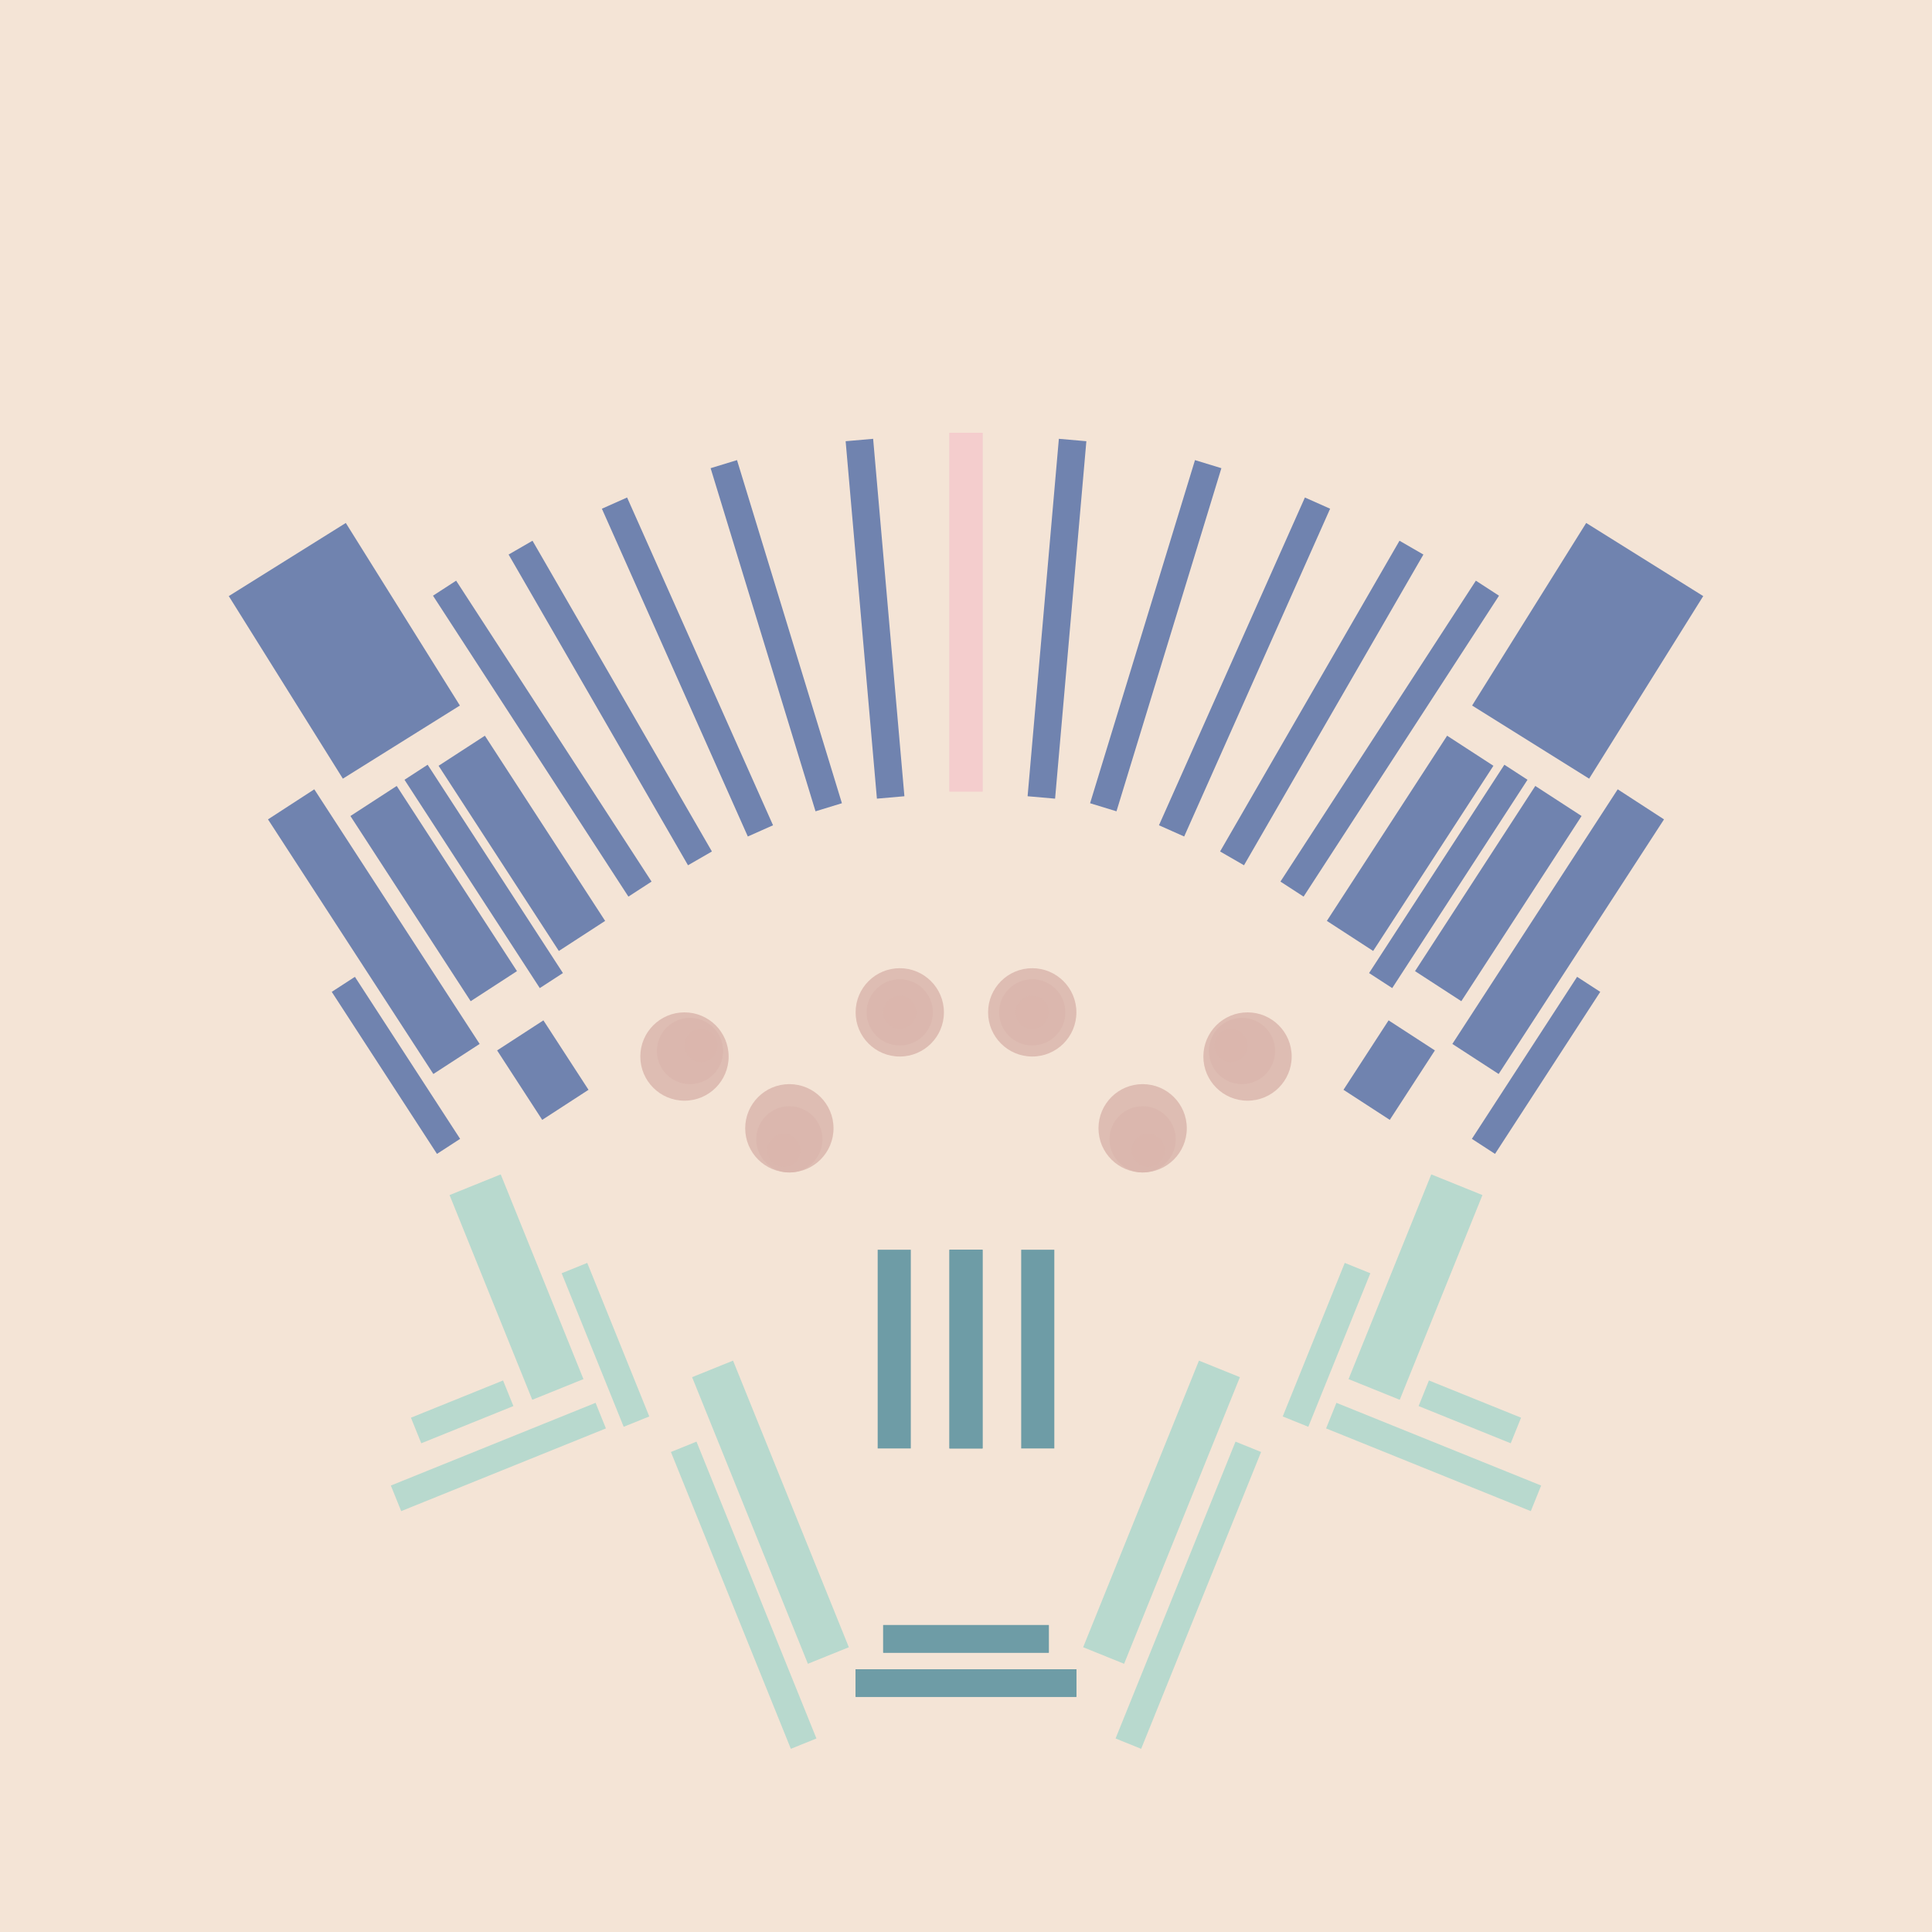 <svg xmlns='http://www.w3.org/2000/svg' preserveAspectRatio='xMinYMin meet' viewBox='0 0 350 350'> <filter id='neon' y='-2' x='-1' width='350' height='350'><feDropShadow flood-color='#8A795D' dx='0' dy='6' flood-opacity='0.65' stdDeviation='2.5' result='shadow'/><feOffset in='StrokePaint' dx='0' dy='2.4' result='offStrPnt'/><feFlood flood-color='#4A4132' flood-opacity='2' result='flood1' /><feOffset in='SourceGraphic' dx='0' dy='2' result='offFlood'/><feOffset in='SourceGraphic' dx='0' dy='9' result='offShadow'/><feComposite in='flood1' in2='offFlood' operator='in'  result='cmpFlood' /><feComposite in='shadow' in2='offShadow' operator='in' result='cmpSha' /><feGaussianBlur in='offStrPnt' stdDeviation='1' result='bStrokeP'/><feGaussianBlur in='cmpFlood' stdDeviation='0.6' result='bFlood'/><feGaussianBlur in='cmpSha' stdDeviation='0.6' result='bShadow'/><feMerge><feMergeNode in='bStrokeP'/><feMergeNode in='bshadow'/><feMergeNode in='bFlood'/><feMergeNode in='SourceGraphic'/></feMerge></filter>  <rect width='100%'  height='100%' fill='#f4e4d6'/> <g filter='url(#neon)' ><rect x='160' y= '281' width='30 ' height=  '5  '  fill= '#6E9CA6' /><rect x='155' y= '289' width='40 ' height=  '5  '  fill= '#6E9CA6' /><rect x='136' y= '233' width='8  ' height=  '56 '  fill= '#b8d9ce' transform = '  translate( -88 , 71  ) rotate ( -22)'  /><rect x='132' y= '246' width='5  ' height=  '58 '  fill= '#b8d9ce' transform = '  translate( -93 , 71  ) rotate ( -22)'  /><rect x='107' y= '215' width='5  ' height=  '30 '  fill= '#b8d9ce' transform = '  translate( -78 , 58  ) rotate ( -22)'  /><rect x='89 ' y= '200' width='10 ' height=  '40 '  fill= '#b8d9ce' transform = '  translate( -76 , 51  ) rotate ( -22)'  /><rect x='75 ' y= '240' width='18 ' height=  '5  '  fill= '#b8d9ce' transform = '  translate( -85 , 49  ) rotate ( -22)'  /><rect x='70 ' y= '248' width='40 ' height=  '5  '  fill= '#b8d9ce' transform = '  translate( -87 , 52  ) rotate ( -22)'  /><rect x='160' y= '281' width='30 ' height=  '5  '  fill= '#6E9CA6' transform= 'scale(-1,1) translate(-350,0)'/><rect x='155' y= '289' width='40 ' height=  '5  '  fill= '#6E9CA6' transform= 'scale(-1,1) translate(-350,0)'/><rect x='136' y= '233' width='8  ' height=  '56 '  fill= '#b8d9ce' transform = ' scale(-1,1)  translate(-350,0) translate( -88 , 71  ) rotate ( -22)'  /><rect x='132' y= '246' width='5  ' height=  '58 '  fill= '#b8d9ce' transform = ' scale(-1,1)  translate(-350,0) translate( -93 , 71  ) rotate ( -22)'  /><rect x='107' y= '215' width='5  ' height=  '30 '  fill= '#b8d9ce' transform = ' scale(-1,1)  translate(-350,0) translate( -78 , 58  ) rotate ( -22)'  /><rect x='89 ' y= '200' width='10 ' height=  '40 '  fill= '#b8d9ce' transform = ' scale(-1,1)  translate(-350,0) translate( -76 , 51  ) rotate ( -22)'  /><rect x='75 ' y= '240' width='18 ' height=  '5  '  fill= '#b8d9ce' transform = ' scale(-1,1)  translate(-350,0) translate( -85 , 49  ) rotate ( -22)'  /><rect x='70 ' y= '248' width='40 ' height=  '5  '  fill= '#b8d9ce' transform = ' scale(-1,1)  translate(-350,0) translate( -87 , 52  ) rotate ( -22)'  /><rect x='172' y= '65 ' width='6  ' height=  '65 '  fill= '#F4CDCD' /><rect x='156' y= '66 ' width='5  ' height=  '65 '  fill= '#7083AF' transform = '  translate( 325 , 183 ) rotate ( 175)'  /><rect x='137' y= '70 ' width='5  ' height=  '65 '  fill= '#7083AF' transform = '  translate( 304 , 159 ) rotate ( 163)'  /><rect x='122' y= '75 ' width='5  ' height=  '65 '  fill= '#7083AF' transform = '  translate( 282 , 155 ) rotate ( 156)'  /><rect x='108' y= '81 ' width='5  ' height=  '65 '  fill= '#7083AF' transform = '  translate( 263 , 157 ) rotate ( 150)'  /><rect x='85 ' y= '123' width='5  ' height=  '45 '  fill= '#7083AF' transform = '  translate( -65 , 71  ) rotate ( -33)'  /><rect x='89 ' y= '119' width='10 ' height=  '40 '  fill= '#7083AF' transform = '  translate( -60 , 74  ) rotate ( -33)'  /><rect x='94 ' y= '173' width='10 ' height=  '15 '  fill= '#7083AF' transform = '  translate( -83 , 83  ) rotate ( -33)'  /><rect x='73 ' y= '129' width='10 ' height=  '40 '  fill= '#7083AF' transform = '  translate( -68 , 66  ) rotate ( -33)'  /><rect x='69 ' y= '162' width='5  ' height=  '35 '  fill= '#7083AF' transform = '  translate( -86 , 68  ) rotate ( -33)'  /><rect x='63 ' y= '128' width='10 ' height=  '55 '  fill= '#7083AF' transform = '  translate( -74 , 62  ) rotate ( -33)'  /><rect x='96 ' y= '88 ' width='5  ' height=  '65 '  fill= '#7083AF' transform = '  translate( -50 , 73  ) rotate ( -33)'  /><rect x='50 ' y= '85 ' width='25 ' height=  '39 '  fill= '#7083AF' transform = '  translate( -46 , 49  ) rotate ( -32)'  /><rect x='172' y= '65 ' width='6  ' height=  '65 '  fill= '#F4CDCD' transform= 'scale(-1,1) translate(-350,0)'/><rect x='156' y= '66 ' width='5  ' height=  '65 '  fill= '#7083AF' transform = ' scale(-1,1)  translate(-350,0) translate( 325 , 183 ) rotate ( 175)'  /><rect x='137' y= '70 ' width='5  ' height=  '65 '  fill= '#7083AF' transform = ' scale(-1,1)  translate(-350,0) translate( 304 , 159 ) rotate ( 163)'  /><rect x='122' y= '75 ' width='5  ' height=  '65 '  fill= '#7083AF' transform = ' scale(-1,1)  translate(-350,0) translate( 282 , 155 ) rotate ( 156)'  /><rect x='108' y= '81 ' width='5  ' height=  '65 '  fill= '#7083AF' transform = ' scale(-1,1)  translate(-350,0) translate( 263 , 157 ) rotate ( 150)'  /><rect x='85 ' y= '123' width='5  ' height=  '45 '  fill= '#7083AF' transform = ' scale(-1,1)  translate(-350,0) translate( -65 , 71  ) rotate ( -33)'  /><rect x='89 ' y= '119' width='10 ' height=  '40 '  fill= '#7083AF' transform = ' scale(-1,1)  translate(-350,0) translate( -60 , 74  ) rotate ( -33)'  /><rect x='94 ' y= '173' width='10 ' height=  '15 '  fill= '#7083AF' transform = ' scale(-1,1)  translate(-350,0) translate( -83 , 83  ) rotate ( -33)'  /><rect x='73 ' y= '129' width='10 ' height=  '40 '  fill= '#7083AF' transform = ' scale(-1,1)  translate(-350,0) translate( -68 , 66  ) rotate ( -33)'  /><rect x='69 ' y= '162' width='5  ' height=  '35 '  fill= '#7083AF' transform = ' scale(-1,1)  translate(-350,0) translate( -86 , 68  ) rotate ( -33)'  /><rect x='63 ' y= '128' width='10 ' height=  '55 '  fill= '#7083AF' transform = ' scale(-1,1)  translate(-350,0) translate( -74 , 62  ) rotate ( -33)'  /><rect x='96 ' y= '88 ' width='5  ' height=  '65 '  fill= '#7083AF' transform = ' scale(-1,1)  translate(-350,0) translate( -50 , 73  ) rotate ( -33)'  /><rect x='50 ' y= '85 ' width='25 ' height=  '39 '  fill= '#7083AF' transform = ' scale(-1,1)  translate(-350,0) translate( -46 , 49  ) rotate ( -32)'  /><rect x='172' y= '213' width='6  ' height=  '36 '  fill= '#6E9CA6' /><rect x='159' y= '213' width='6  ' height=  '36 '  fill= '#6E9CA6' /><rect x='172' y= '213' width='6  ' height=  '36 '  fill= '#6E9CA6' transform= 'scale(-1,1) translate(-350,0)'/><rect x='159' y= '213' width='6  ' height=  '36 '  fill= '#6E9CA6' transform= 'scale(-1,1) translate(-350,0)'/></g><g fill-opacity='0.85'><circle cx='163' cy='170' r ='8  '  fill= '#DBB6AD' filter='url(#neon)'  /><circle cx='163' cy='170' r ='6  '  fill= '#DBB6AD' filter='url(#neon)'  /><circle cx='163' cy='170' r ='3  '  fill= '#DBB6AD' filter='url(#neon)'  /><circle cx='124' cy='178' r ='8  '  fill= '#DBB6AD' filter='url(#neon)'  /><circle cx='125' cy='177' r ='6  '  fill= '#DBB6AD' filter='url(#neon)'  /><circle cx='127' cy='176' r ='3  '  fill= '#DBB6AD' filter='url(#neon)'  /><circle cx='143' cy='191' r ='8  '  fill= '#DBB6AD' filter='url(#neon)'  /><circle cx='143' cy='193' r ='6  '  fill= '#DBB6AD' filter='url(#neon)'  /><circle cx='142' cy='195' r ='3  '  fill= '#DBB6AD' filter='url(#neon)'  /><circle cx='163' cy='170' r ='8  '  fill= '#DBB6AD' filter='url(#neon)'  transform= 'scale(-1,1) translate(-350,0)'/><circle cx='163' cy='170' r ='6  '  fill= '#DBB6AD' filter='url(#neon)'  transform= 'scale(-1,1) translate(-350,0)'/><circle cx='163' cy='170' r ='3  '  fill= '#DBB6AD' filter='url(#neon)'  transform= 'scale(-1,1) translate(-350,0)'/><circle cx='124' cy='178' r ='8  '  fill= '#DBB6AD' filter='url(#neon)'  transform= 'scale(-1,1) translate(-350,0)'/><circle cx='125' cy='177' r ='6  '  fill= '#DBB6AD' filter='url(#neon)'  transform= 'scale(-1,1) translate(-350,0)'/><circle cx='127' cy='176' r ='3  '  fill= '#DBB6AD' filter='url(#neon)'  transform= 'scale(-1,1) translate(-350,0)'/><circle cx='143' cy='191' r ='8  '  fill= '#DBB6AD' filter='url(#neon)'  transform= 'scale(-1,1) translate(-350,0)'/><circle cx='143' cy='193' r ='6  '  fill= '#DBB6AD' filter='url(#neon)'  transform= 'scale(-1,1) translate(-350,0)'/><circle cx='142' cy='195' r ='3  '  fill= '#DBB6AD' filter='url(#neon)'  transform= 'scale(-1,1) translate(-350,0)'/></g></svg>